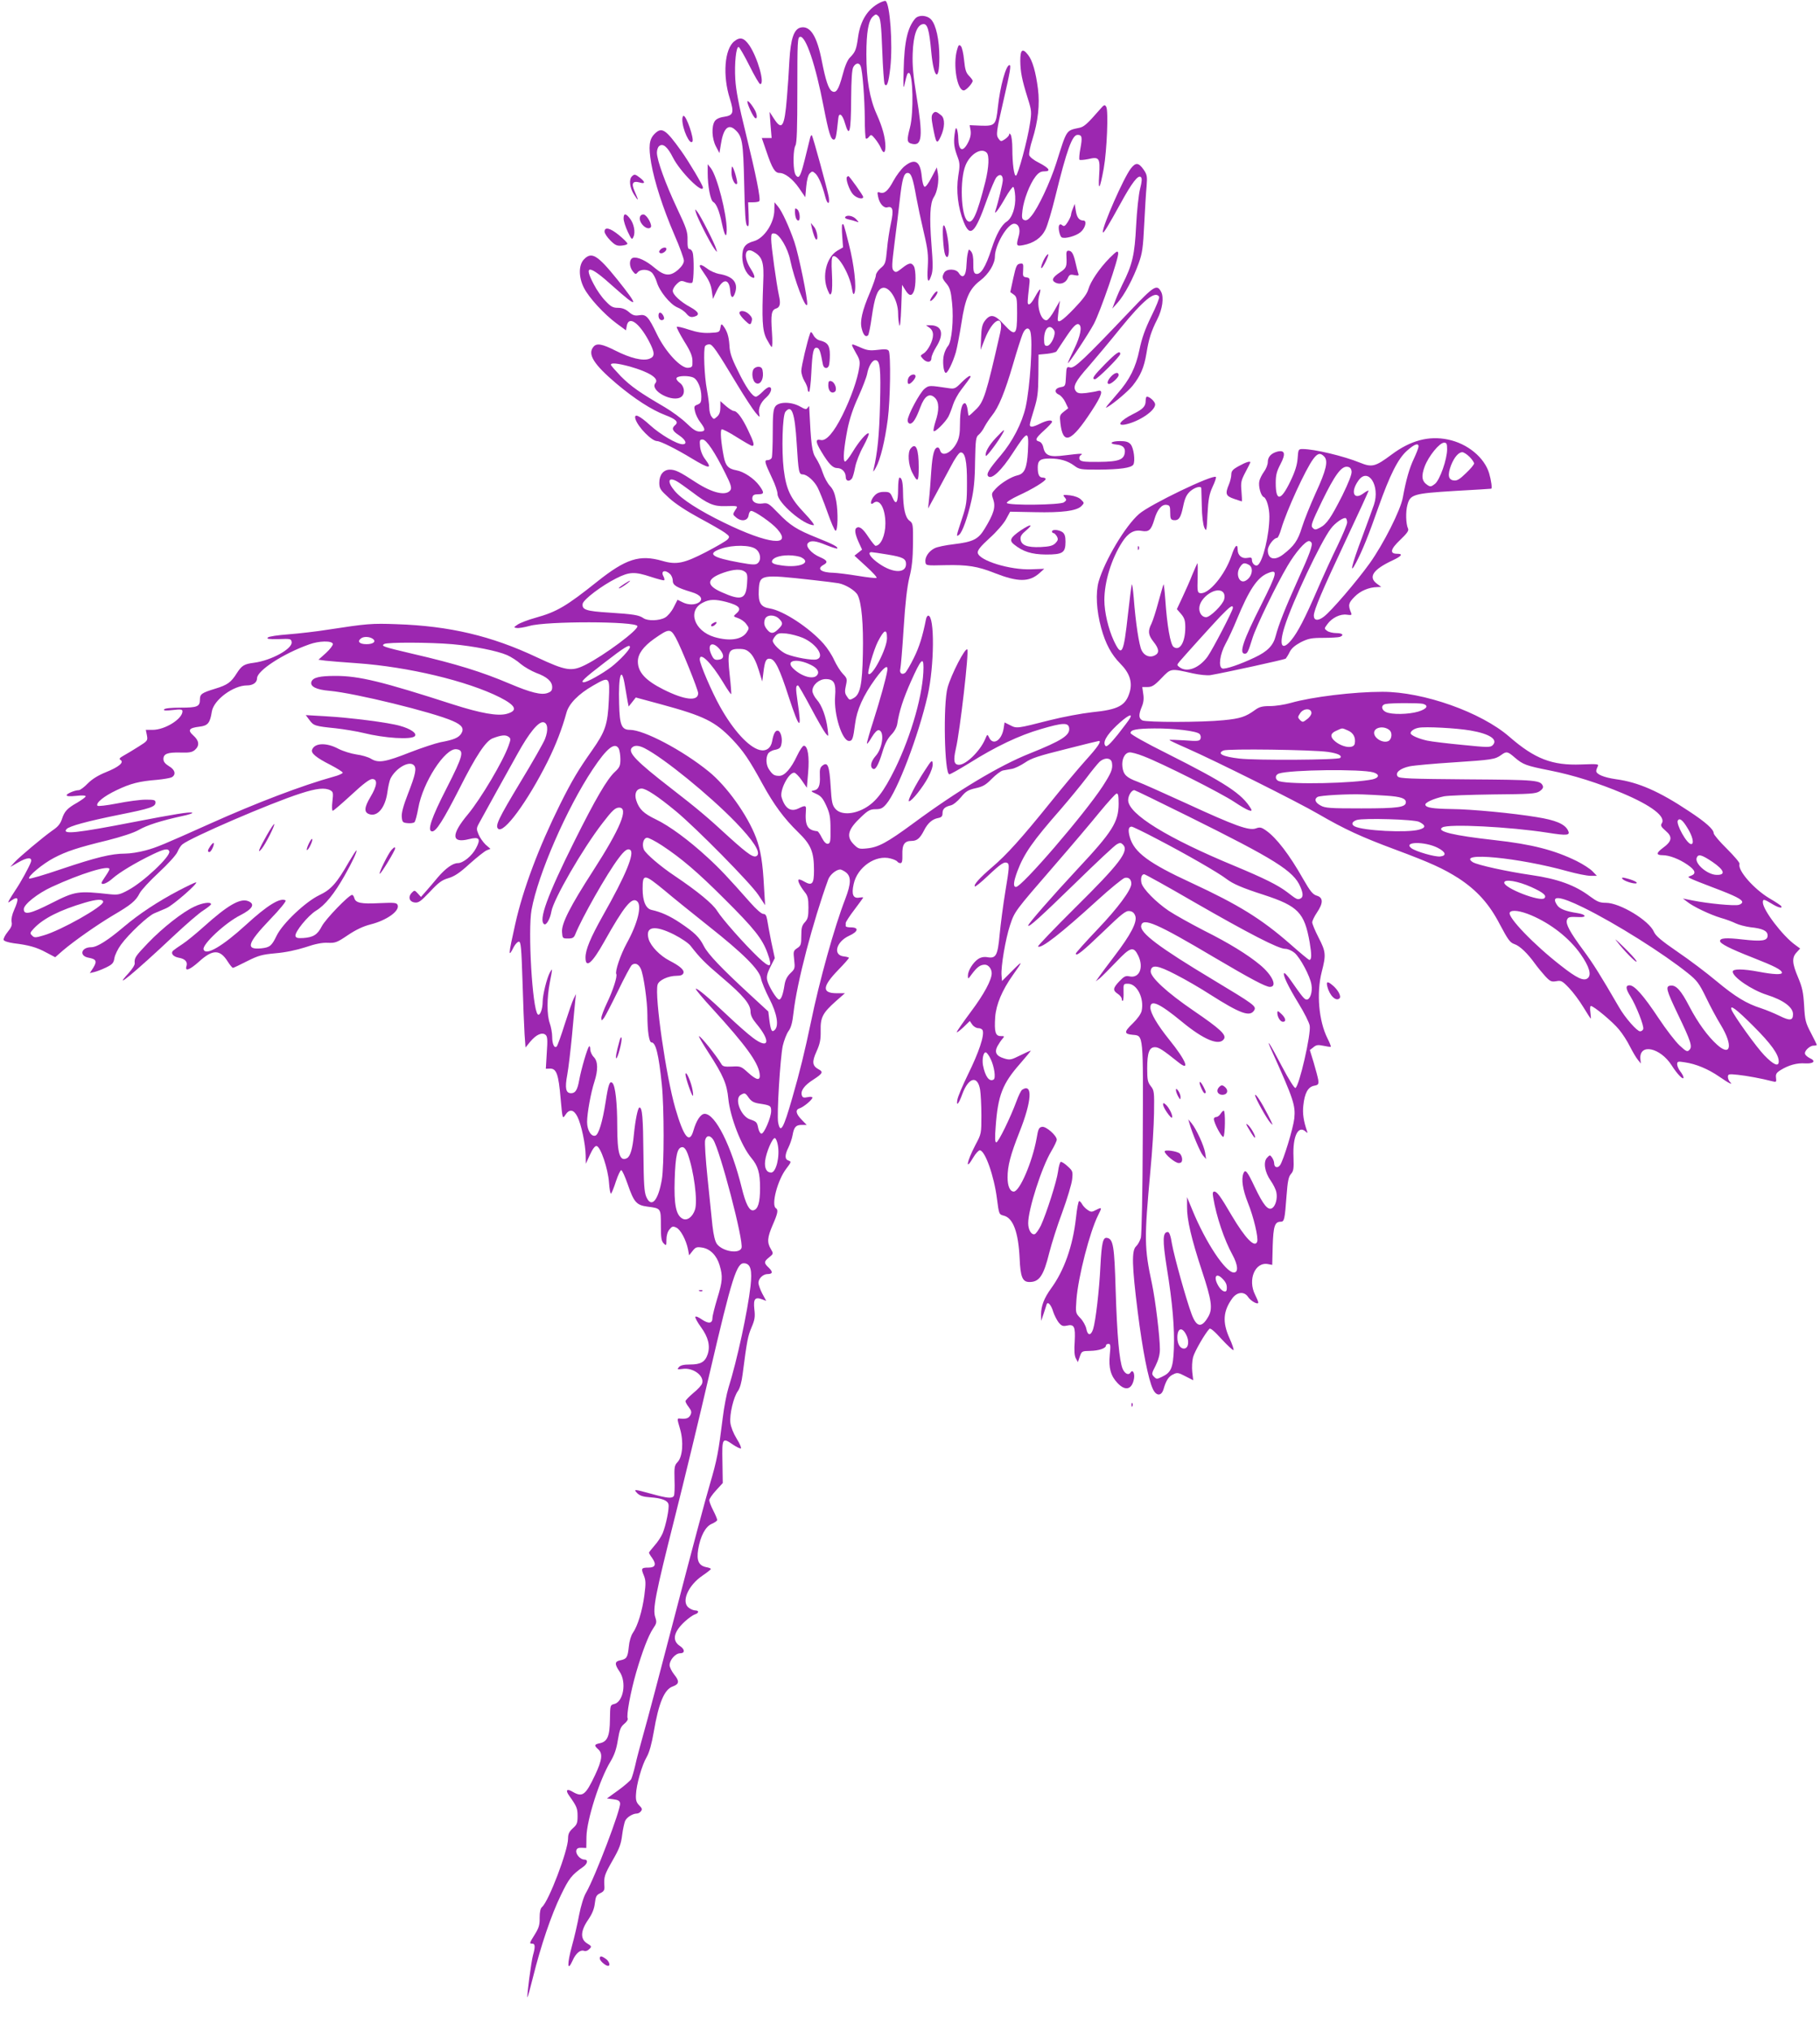 <?xml version="1.0" standalone="no"?>
<!DOCTYPE svg PUBLIC "-//W3C//DTD SVG 20010904//EN"
 "http://www.w3.org/TR/2001/REC-SVG-20010904/DTD/svg10.dtd">
<svg version="1.0" xmlns="http://www.w3.org/2000/svg"
 width="1147pt" height="1280pt" viewBox="0 0 1147 1280"
 preserveAspectRatio="xMidYMid meet">
<g transform="translate(0,1280) scale(0.1,-0.1)"
fill="#9c27b0" stroke="none">
<path d="M5545 12783 c-76 -39 -122 -111 -137 -215 -11 -80 -17 -96 -52 -131
-15 -15 -32 -55 -46 -110 -25 -93 -41 -118 -68 -101 -21 14 -39 69 -62 186
-31 162 -74 229 -136 214 -41 -11 -61 -72 -69 -206 -3 -63 -10 -170 -16 -238
-15 -183 -31 -208 -82 -129 l-27 42 6 -82 7 -83 -31 0 -31 0 30 -87 c35 -104
53 -133 81 -133 35 0 84 -38 124 -96 l39 -57 6 67 c4 42 12 73 22 83 15 15 18
15 36 -1 19 -18 42 -70 61 -143 13 -53 31 -57 23 -5 -7 42 -100 383 -107 390
-3 2 -8 -6 -11 -19 -3 -13 -18 -73 -33 -134 -19 -77 -31 -110 -42 -110 -8 0
-17 11 -21 25 -12 42 -10 150 4 173 9 16 12 106 12 352 0 302 1 330 17 333 36
7 98 -176 149 -443 32 -164 45 -205 64 -205 12 0 16 20 28 134 4 41 26 26 42
-30 28 -96 38 -57 39 148 1 130 5 190 14 206 15 26 37 29 46 5 12 -30 25 -205
26 -329 0 -66 3 -124 7 -127 3 -4 12 1 20 11 12 16 15 15 38 -13 13 -16 30
-42 36 -57 16 -39 29 -35 29 10 -1 56 -18 119 -55 202 -44 97 -65 220 -65 376
0 140 13 214 41 240 18 16 21 16 35 2 13 -13 18 -55 24 -216 4 -110 11 -205
15 -212 14 -23 25 7 36 105 16 144 -2 402 -30 419 -3 2 -20 -3 -36 -11z"/>
<path d="M5768 12683 c-48 -55 -69 -145 -73 -323 -3 -111 -2 -127 6 -90 16 66
17 70 27 70 26 0 31 -252 7 -343 -21 -81 -20 -95 11 -103 66 -17 72 45 29 307
-20 123 -26 189 -23 264 4 114 27 178 65 183 28 4 39 -34 52 -175 16 -171 51
-195 51 -35 0 111 -21 206 -52 239 -26 28 -78 31 -100 6z"/>
<path d="M4628 12540 c-62 -48 -75 -216 -28 -363 27 -87 22 -104 -36 -113 -29
-4 -50 -14 -59 -27 -22 -32 -19 -111 7 -160 l22 -42 9 55 c15 99 46 132 89 93
46 -41 52 -74 58 -340 4 -187 8 -255 18 -265 11 -11 12 1 10 67 l-3 80 32 0
c17 0 34 3 38 7 11 10 -21 167 -85 428 -44 177 -62 271 -66 340 -6 101 5 206
21 204 5 -1 36 -54 68 -118 32 -64 62 -116 68 -116 31 0 -16 167 -69 245 -33
47 -58 54 -94 25z"/>
<path d="M6031 12484 c-26 -94 1 -254 43 -254 14 0 56 45 56 61 0 4 -11 19
-23 31 -19 19 -25 39 -31 98 -4 42 -13 81 -20 89 -12 12 -16 8 -25 -25z"/>
<path d="M6430 12418 c1 -72 10 -119 47 -237 25 -79 25 -88 14 -160 -15 -103
-75 -324 -88 -328 -12 -4 -23 74 -23 172 0 39 -5 77 -10 85 -6 10 -10 11 -10
3 0 -7 -12 -20 -26 -30 -25 -16 -27 -16 -41 3 -17 23 -14 45 32 244 42 182 48
220 37 220 -22 0 -59 -134 -73 -264 -12 -115 -18 -121 -109 -118 l-69 3 6 -34
c3 -23 -1 -46 -16 -75 -33 -65 -60 -53 -62 26 0 20 -4 46 -8 57 -6 15 -10 7
-15 -32 -7 -56 -3 -85 21 -148 12 -33 13 -51 2 -115 -14 -91 -2 -199 34 -288
41 -103 72 -73 147 140 23 65 50 128 59 140 21 25 41 17 41 -16 0 -21 -31
-148 -46 -192 -13 -37 20 5 61 78 22 39 45 70 50 70 6 -1 11 -28 13 -59 4 -69
-19 -137 -54 -160 -33 -21 -66 -82 -94 -168 -39 -121 -71 -171 -102 -160 -11
5 -15 21 -14 64 1 38 -4 64 -14 76 -14 17 -15 16 -21 -11 -4 -16 -7 -48 -8
-71 -2 -72 -23 -95 -49 -53 -17 27 -77 28 -92 1 -15 -28 -13 -36 16 -70 20
-25 27 -46 34 -119 11 -106 -2 -246 -25 -272 -9 -10 -21 -34 -26 -55 -11 -39
-3 -115 12 -115 12 0 44 66 63 130 8 30 24 113 35 183 24 158 50 217 120 270
52 40 91 104 91 150 0 72 79 207 121 207 29 0 42 -34 29 -78 -17 -61 -15 -65
28 -57 66 12 115 46 140 97 13 25 41 120 63 210 72 293 106 388 140 388 28 0
31 -14 18 -85 -7 -35 -9 -68 -6 -72 4 -3 28 -1 54 4 71 17 77 8 70 -102 -7
-107 5 -88 29 44 20 113 30 361 16 387 -10 17 -13 16 -44 -20 -74 -85 -96
-105 -124 -111 -87 -19 -79 -7 -147 -222 -39 -123 -115 -284 -157 -334 -19
-24 -32 -31 -45 -26 -15 6 -17 15 -11 63 8 65 45 163 81 210 20 26 34 34 56
34 45 0 32 20 -33 54 -33 16 -59 37 -62 49 -2 11 6 55 20 97 36 115 48 222 35
322 -13 102 -34 177 -62 212 -35 45 -49 34 -49 -36z m-212 -580 c18 -18 14
-93 -8 -183 -53 -210 -82 -272 -113 -247 -41 34 -49 260 -12 350 29 71 99 114
133 80z"/>
<path d="M4710 12159 c1 -20 36 -95 49 -103 14 -9 14 19 0 47 -20 37 -49 71
-49 56z"/>
<path d="M5880 12085 c-11 -13 -11 -29 -1 -83 21 -109 25 -115 50 -62 26 56
27 112 4 132 -31 26 -40 28 -53 13z"/>
<path d="M4300 12047 c0 -61 48 -165 64 -139 11 18 -38 162 -56 162 -4 0 -8
-10 -8 -23z"/>
<path d="M4125 11956 c-34 -34 -39 -79 -21 -185 21 -118 73 -281 147 -453 33
-75 59 -148 59 -161 0 -16 -13 -36 -35 -56 -50 -44 -86 -42 -147 9 -56 48
-111 73 -139 65 -25 -8 -25 -55 -1 -85 16 -20 19 -21 31 -6 18 21 64 20 88 -1
11 -10 25 -37 32 -60 16 -57 84 -141 129 -160 21 -8 47 -26 58 -40 17 -20 28
-24 48 -19 39 10 31 30 -23 60 -63 34 -111 79 -111 103 0 11 11 30 25 43 23
22 29 23 57 12 18 -6 36 -8 41 -3 10 10 12 160 2 190 -3 11 -12 21 -20 21 -9
0 -13 16 -12 58 1 51 -6 72 -66 199 -73 155 -127 304 -127 351 0 16 6 35 14
41 24 20 53 -4 87 -72 45 -89 189 -233 189 -189 0 14 -86 159 -135 228 -100
140 -124 156 -170 110z"/>
<path d="M5699 11751 c-19 -16 -50 -57 -68 -90 -34 -64 -58 -85 -87 -74 -15 5
-16 2 -10 -27 8 -42 35 -73 58 -67 35 10 41 -17 23 -99 -9 -41 -21 -117 -25
-167 -8 -85 -11 -93 -40 -117 -16 -14 -30 -34 -30 -45 0 -11 -17 -58 -36 -105
-51 -119 -66 -186 -53 -232 10 -40 25 -56 40 -41 4 4 15 56 23 115 18 124 35
173 66 183 44 14 100 -76 100 -161 0 -27 4 -60 8 -74 4 -15 9 31 12 115 l5
140 20 -32 c24 -40 42 -42 55 -7 13 33 13 130 0 155 -15 26 -31 24 -75 -11
-34 -27 -40 -29 -53 -16 -13 13 -12 34 6 178 12 90 26 208 32 263 15 136 26
175 50 175 22 0 33 -29 55 -155 9 -49 30 -148 47 -220 26 -110 29 -143 25
-217 -6 -93 3 -113 23 -52 10 29 10 72 0 196 -13 167 -9 258 15 295 22 33 34
103 26 148 l-7 40 -33 -63 c-18 -35 -37 -62 -44 -59 -7 2 -15 31 -18 65 -9 98
-44 117 -110 63z"/>
<path d="M7126 11737 c-45 -59 -177 -359 -176 -400 1 -16 35 41 111 179 72
132 112 184 129 168 8 -8 7 -27 -5 -74 -9 -35 -20 -137 -25 -233 -9 -181 -23
-245 -86 -369 -13 -26 -33 -71 -44 -100 l-20 -53 34 38 c42 47 99 154 133 250
22 61 27 98 34 242 5 94 11 202 15 240 5 63 3 74 -18 105 -32 46 -51 48 -82 7z"/>
<path d="M4460 11710 c0 -82 17 -173 35 -183 19 -10 38 -55 54 -132 18 -84 30
-101 31 -44 0 102 -60 336 -100 389 l-20 25 0 -55z"/>
<path d="M4610 11712 c0 -38 22 -83 35 -70 7 6 -22 108 -31 108 -2 0 -4 -17
-4 -38z"/>
<path d="M3982 11688 c-19 -19 -14 -70 13 -113 30 -48 32 -42 6 16 -24 53 -15
71 30 59 36 -11 37 2 3 29 -31 24 -36 25 -52 9z"/>
<path d="M5338 11685 c-11 -11 15 -85 38 -110 22 -24 64 -35 64 -16 0 9 -87
131 -93 131 -2 0 -6 -2 -9 -5z"/>
<path d="M4880 11477 c0 -82 -64 -179 -129 -197 -55 -15 -73 -39 -73 -100 1
-53 23 -104 54 -124 30 -19 30 1 -1 50 -49 76 -37 141 19 107 55 -32 66 -66
60 -193 -9 -235 -6 -301 20 -354 14 -26 28 -50 33 -53 5 -3 6 38 2 94 -8 110
-3 139 25 148 26 8 31 30 19 83 -15 69 -49 311 -49 355 0 34 3 38 22 35 31 -4
84 -95 98 -167 25 -121 98 -315 107 -280 6 24 -54 317 -81 395 -32 93 -78 194
-104 224 l-21 25 -1 -48z"/>
<path d="M6762 11487 c-7 -16 -12 -34 -12 -40 0 -7 -9 -27 -20 -45 -17 -27
-24 -31 -35 -22 -9 8 -15 8 -20 0 -8 -13 3 -68 16 -76 19 -11 90 8 119 33 30
25 42 73 18 73 -27 0 -42 20 -48 62 l-7 43 -11 -28z"/>
<path d="M5010 11467 c0 -32 9 -57 21 -57 15 0 10 57 -6 70 -13 11 -15 8 -15
-13z"/>
<path d="M4386 11460 c9 -33 87 -187 114 -225 20 -28 21 -28 14 -5 -9 34 -99
210 -119 235 -16 20 -16 19 -9 -5z"/>
<path d="M3930 11423 c0 -16 12 -53 26 -83 24 -51 27 -53 36 -33 14 29 3 85
-23 117 -26 33 -39 33 -39 -1z"/>
<path d="M4034 11435 c-14 -35 43 -92 67 -68 12 12 -22 77 -44 81 -9 2 -20 -4
-23 -13z"/>
<path d="M5326 11431 c-3 -5 7 -11 22 -14 15 -3 36 -9 47 -13 20 -7 20 -7 1
14 -19 22 -60 30 -70 13z"/>
<path d="M5116 11365 c9 -40 22 -75 29 -75 14 0 3 61 -15 81 l-20 24 6 -30z"/>
<path d="M5308 11385 c-3 -3 -3 -37 0 -75 l5 -69 -36 -21 c-69 -41 -98 -161
-61 -248 14 -33 17 -35 24 -17 5 11 6 65 3 121 -4 70 -2 103 6 108 29 18 105
-109 120 -202 6 -35 10 -43 16 -29 14 33 -2 180 -35 307 -33 132 -34 133 -42
125z"/>
<path d="M5945 11377 c-8 -19 0 -152 11 -181 12 -30 24 -16 24 27 -1 68 -25
176 -35 154z"/>
<path d="M3810 11340 c0 -10 16 -35 36 -55 30 -30 42 -36 72 -33 21 2 37 7 36
13 0 5 -24 29 -52 52 -57 47 -92 55 -92 23z"/>
<path d="M4161 11226 c-9 -10 -9 -16 -1 -21 12 -7 40 11 40 26 0 14 -26 10
-39 -5z"/>
<path d="M6721 11183 c3 -64 0 -72 -40 -99 -48 -32 -57 -50 -30 -65 30 -15 64
-4 78 27 10 23 16 26 42 20 27 -5 30 -3 24 12 -3 9 -11 40 -17 67 -13 57 -24
75 -45 75 -11 0 -14 -10 -12 -37z"/>
<path d="M6993 11174 c-64 -65 -120 -148 -134 -197 -7 -27 -35 -65 -91 -123
-76 -79 -104 -96 -102 -63 0 8 4 37 7 64 l7 50 -34 -60 c-18 -33 -40 -61 -49
-63 -36 -7 -66 88 -48 154 15 55 7 53 -26 -7 -28 -52 -49 -63 -46 -24 0 11 4
48 8 82 7 59 6 61 -16 65 -22 3 -24 7 -21 46 2 40 1 43 -20 40 -20 -3 -25 -14
-42 -91 l-19 -88 21 -15 c20 -14 22 -24 22 -118 0 -140 -11 -149 -82 -72 -59
65 -87 70 -122 23 -16 -22 -21 -46 -23 -105 l-3 -77 26 67 c52 133 125 162 97
39 -88 -387 -103 -435 -154 -483 -21 -21 -40 -38 -43 -38 -3 0 -6 17 -8 37 -2
20 -9 38 -15 41 -20 6 -33 -43 -33 -129 0 -60 -5 -90 -20 -119 -33 -64 -92
-92 -105 -50 -3 11 -10 20 -14 20 -23 0 -34 -40 -42 -148 -4 -64 -10 -144 -14
-177 l-6 -60 49 90 c27 50 69 128 94 175 24 47 51 86 60 88 30 6 43 -54 42
-193 0 -118 -3 -139 -32 -226 -36 -109 -38 -116 -17 -99 20 16 53 108 77 215
15 66 22 131 23 245 3 140 5 156 23 170 11 9 28 32 37 51 10 19 31 50 46 69
43 53 82 149 133 323 25 87 53 173 61 192 16 40 40 46 49 13 16 -62 -2 -344
-30 -473 -23 -102 -83 -218 -157 -305 -75 -88 -93 -118 -79 -132 22 -22 84 37
155 147 95 146 102 146 95 9 -6 -104 -21 -140 -66 -150 -39 -9 -103 -48 -136
-83 -28 -30 -29 -32 -16 -70 15 -47 4 -87 -53 -181 -41 -69 -73 -85 -196 -100
-51 -6 -106 -17 -122 -26 -36 -18 -61 -56 -57 -86 3 -23 4 -23 126 -20 139 3
203 -7 311 -50 146 -57 217 -58 282 0 l30 27 -80 -3 c-134 -6 -332 55 -339
104 -2 16 17 40 75 93 44 39 89 92 103 118 l26 48 155 -3 c173 -4 263 8 294
38 19 20 19 20 -2 41 -13 13 -39 23 -69 27 -46 5 -48 4 -34 -13 13 -15 12 -19
-5 -31 -23 -17 -350 -21 -360 -4 -3 5 29 26 72 46 88 40 173 92 173 105 0 5
-9 9 -19 9 -22 0 -31 19 -31 64 0 44 16 56 74 56 66 0 114 -14 156 -45 32 -24
41 -25 154 -25 134 1 204 11 218 31 14 22 3 107 -17 129 -13 15 -31 20 -66 20
-57 0 -75 -17 -23 -22 43 -3 60 -24 51 -60 -11 -42 -54 -51 -220 -49 -43 1
-59 5 -64 17 -3 9 0 20 8 25 19 12 5 12 -100 -1 -97 -13 -125 -2 -136 51 -4
19 -15 33 -26 36 -29 8 -23 21 31 70 28 25 50 49 50 54 0 15 -33 10 -75 -11
-46 -23 -65 -25 -65 -7 0 8 12 51 27 98 22 72 26 102 27 214 l1 130 53 5 c29
3 56 10 60 15 4 6 28 42 53 80 51 77 73 100 89 90 21 -13 9 -73 -30 -154 -22
-45 -40 -85 -40 -89 0 -13 130 183 164 247 42 81 158 417 153 446 -3 17 -10
12 -54 -31z m-350 -456 c15 -23 -19 -98 -45 -98 -14 0 -18 8 -18 41 0 70 35
102 63 57z"/>
<path d="M6587 11178 c-17 -27 -31 -68 -23 -68 8 0 48 81 42 87 -2 3 -11 -6
-19 -19z"/>
<path d="M3679 11164 c-33 -36 -33 -111 1 -178 31 -62 128 -167 205 -224 l60
-44 5 28 c12 66 76 22 138 -93 40 -76 41 -100 5 -114 -41 -16 -121 4 -214 51
-85 43 -119 49 -139 24 -39 -46 2 -111 145 -232 114 -96 221 -165 307 -198 69
-26 87 -44 62 -64 -23 -20 -17 -36 26 -64 42 -28 53 -56 22 -56 -36 0 -140 61
-205 120 -69 63 -104 78 -92 38 16 -50 102 -138 136 -138 21 0 123 -51 218
-109 111 -67 133 -69 85 -5 -16 20 -29 52 -32 79 -4 40 -2 45 16 45 24 0 79
-83 143 -213 35 -69 41 -91 33 -105 -26 -40 -112 -21 -220 49 -99 65 -128 79
-162 79 -40 0 -67 -32 -67 -82 0 -37 6 -46 62 -97 38 -35 108 -81 189 -125 71
-38 144 -80 162 -93 31 -23 32 -26 17 -43 -9 -10 -70 -45 -135 -79 -139 -72
-187 -82 -276 -56 -143 41 -229 14 -412 -132 -192 -153 -252 -189 -385 -226
-48 -13 -99 -33 -114 -43 -27 -18 -27 -19 -6 -22 11 -2 47 4 80 13 107 31 670
30 680 -1 8 -23 -208 -184 -327 -244 -88 -44 -122 -39 -308 48 -284 134 -549
197 -882 208 -157 6 -189 3 -430 -34 -74 -12 -188 -25 -253 -30 -66 -5 -122
-13 -129 -20 -9 -9 6 -11 67 -10 76 3 80 2 83 -19 6 -42 -129 -116 -237 -130
-62 -8 -77 -17 -108 -65 -37 -59 -59 -75 -138 -99 -85 -26 -95 -34 -95 -68 0
-44 -16 -51 -121 -51 -61 0 -100 -4 -105 -11 -5 -8 11 -9 55 -4 50 6 61 4 61
-8 0 -48 -110 -117 -188 -117 l-43 0 7 -35 c6 -33 4 -35 -55 -72 -33 -21 -75
-46 -93 -56 -25 -14 -29 -20 -18 -27 24 -15 -13 -45 -93 -77 -47 -19 -85 -42
-113 -70 -23 -24 -49 -43 -57 -43 -25 0 -77 -22 -77 -32 0 -7 21 -8 60 -4 36
4 60 3 60 -3 0 -5 -24 -22 -52 -39 -64 -36 -82 -55 -98 -105 -9 -28 -25 -48
-58 -70 -60 -42 -210 -168 -242 -203 l-25 -28 47 27 c60 35 92 36 83 5 -9 -28
-64 -129 -99 -180 -14 -21 -30 -47 -37 -59 -11 -21 -10 -21 12 -5 45 31 51 15
18 -59 -13 -29 -19 -58 -16 -75 5 -20 -2 -36 -25 -64 -16 -20 -28 -43 -25 -50
3 -8 30 -16 64 -21 92 -11 144 -25 204 -58 l57 -30 48 42 c73 62 217 163 318
223 111 65 142 90 166 138 10 20 65 79 121 131 59 55 108 109 117 129 8 19 21
40 31 48 52 43 559 262 745 321 101 33 154 38 188 20 18 -10 19 -17 13 -70 -4
-32 -3 -59 2 -59 5 0 57 45 117 100 74 69 115 100 132 100 36 0 31 -43 -12
-114 -38 -64 -41 -95 -8 -107 52 -19 101 39 115 135 5 37 14 77 20 89 33 65
114 112 145 86 22 -18 14 -57 -36 -185 -28 -72 -40 -117 -38 -142 3 -34 6 -37
37 -40 18 -2 38 1 43 6 6 6 16 45 24 88 28 162 169 380 240 372 52 -6 44 -39
-61 -245 -98 -191 -125 -273 -91 -273 25 0 69 69 172 271 105 208 166 300 210
316 52 20 80 23 98 10 16 -11 16 -16 1 -57 -34 -97 -174 -333 -255 -431 -108
-129 -107 -186 5 -158 66 17 77 3 45 -57 -25 -48 -81 -94 -115 -94 -32 0 -78
-34 -126 -90 -24 -29 -58 -69 -75 -88 l-31 -35 -20 22 c-19 21 -22 21 -37 5
-26 -26 -17 -58 18 -62 24 -3 38 7 95 67 54 58 75 74 116 86 38 11 72 33 135
91 47 42 95 80 108 85 l23 9 -31 27 c-16 16 -36 44 -44 64 -14 33 -14 39 3 70
28 51 170 309 242 437 74 134 132 204 163 200 28 -4 33 -48 11 -105 -9 -24
-79 -147 -155 -272 -139 -231 -160 -275 -141 -294 35 -35 185 170 312 423 53
107 91 206 119 308 15 56 75 118 168 171 104 60 106 58 99 -92 -7 -154 -22
-197 -106 -317 -86 -122 -125 -187 -200 -337 -135 -272 -235 -537 -284 -758
-44 -196 -45 -216 -9 -143 10 18 24 33 32 33 13 0 16 -38 23 -250 4 -137 10
-288 13 -334 l6 -83 30 37 c37 44 74 61 96 43 12 -10 14 -30 8 -113 l-6 -101
27 1 c40 0 53 -35 66 -187 12 -131 12 -132 30 -105 25 39 53 35 76 -11 24 -47
51 -173 52 -244 l1 -53 26 57 c17 37 32 57 42 55 25 -4 72 -143 78 -230 3 -43
9 -74 13 -70 5 5 19 40 31 78 13 39 28 70 33 70 6 0 24 -40 41 -89 39 -113 55
-132 125 -141 85 -11 84 -10 84 -119 0 -77 3 -98 18 -113 16 -16 17 -15 17 24
0 25 7 50 19 64 16 20 22 22 43 12 27 -12 62 -78 74 -137 l7 -38 22 28 c19 24
26 26 60 21 51 -8 92 -50 110 -111 21 -70 19 -101 -15 -211 -16 -54 -30 -108
-30 -122 0 -35 -24 -38 -67 -9 -21 15 -39 22 -41 16 -2 -5 14 -35 36 -65 46
-63 59 -118 42 -170 -16 -49 -44 -65 -111 -65 -40 0 -60 -5 -70 -16 -13 -15
-11 -16 21 -12 67 11 140 -43 125 -91 -3 -11 -28 -39 -56 -61 -27 -23 -49 -46
-49 -51 0 -6 9 -23 21 -38 17 -23 19 -32 10 -50 -11 -20 -26 -25 -63 -22 -22
3 -22 2 -2 -66 23 -78 16 -174 -15 -207 -21 -22 -22 -32 -20 -113 2 -48 0 -94
-4 -101 -12 -18 -40 -15 -142 13 -110 30 -115 31 -88 3 16 -15 37 -22 80 -25
73 -5 110 -19 116 -44 6 -24 -16 -132 -37 -183 -9 -21 -32 -56 -51 -77 -19
-22 -35 -42 -35 -45 0 -3 9 -19 21 -35 27 -39 19 -59 -24 -59 -45 0 -48 -5
-30 -48 13 -32 14 -50 4 -126 -13 -99 -43 -196 -73 -238 -11 -16 -22 -52 -25
-86 -7 -67 -13 -78 -53 -86 -37 -7 -38 -24 -5 -72 45 -66 24 -191 -35 -204
-24 -6 -25 -8 -26 -97 -1 -105 -16 -140 -64 -150 -35 -7 -37 -14 -10 -38 30
-27 25 -67 -20 -163 -60 -127 -79 -141 -141 -105 -36 22 -47 11 -23 -23 49
-69 54 -81 54 -130 0 -44 -4 -54 -30 -77 -23 -21 -30 -36 -30 -65 0 -75 -122
-396 -164 -431 -10 -9 -15 -30 -15 -68 1 -44 -5 -64 -30 -104 -36 -58 -36 -59
-16 -59 18 0 19 -21 4 -73 -11 -40 -40 -260 -35 -265 2 -1 18 57 36 130 49
196 114 389 175 514 51 106 68 127 139 177 30 21 34 47 8 47 -25 0 -55 34 -50
57 3 13 12 18 33 17 l30 -1 1 71 c2 106 83 361 151 473 25 42 38 79 47 137 11
67 18 83 41 102 15 12 24 27 21 33 -10 16 18 168 53 289 39 134 77 233 107
278 22 32 24 40 14 70 -18 52 0 143 120 619 60 237 159 646 220 910 145 622
173 710 223 703 38 -5 48 -44 37 -144 -18 -157 -84 -466 -140 -644 -11 -36
-27 -119 -35 -185 -27 -217 -36 -266 -81 -419 -25 -83 -121 -443 -214 -801
-93 -357 -185 -706 -205 -774 -19 -69 -43 -156 -51 -195 -9 -39 -21 -79 -26
-89 -5 -9 -41 -41 -81 -70 l-72 -52 40 -5 c31 -4 41 -10 43 -26 5 -37 -157
-463 -214 -562 -15 -24 -33 -84 -44 -140 -10 -54 -30 -142 -45 -195 -32 -117
-30 -168 3 -95 21 48 50 72 75 62 8 -3 22 2 31 12 16 15 15 18 -13 35 -45 27
-43 79 6 150 26 38 38 69 42 104 5 42 10 52 34 63 23 11 28 20 26 45 -4 59 1
72 52 162 42 73 53 102 60 160 5 38 14 80 20 91 11 22 48 44 73 44 8 0 19 6
25 14 10 12 8 19 -10 37 -18 18 -23 33 -21 68 2 62 38 188 68 238 16 28 31 81
44 157 31 183 67 269 120 287 41 15 43 33 9 75 -16 20 -29 47 -29 59 0 33 37
75 66 75 32 0 31 25 -1 46 -52 34 -40 90 33 156 22 20 49 39 61 43 26 8 28 25
3 25 -10 0 -28 7 -40 16 -51 36 -7 141 86 204 28 19 52 38 52 41 0 4 -13 9
-30 12 -47 10 -61 42 -50 111 14 85 46 145 86 162 19 8 34 19 34 24 0 6 -11
33 -25 60 -14 27 -25 56 -25 65 0 8 19 36 43 62 l42 46 -2 133 c-3 152 -1 156
68 108 21 -14 42 -24 48 -23 5 2 -6 30 -26 61 -21 34 -37 75 -40 101 -6 52 20
162 47 199 13 17 24 57 30 105 27 209 33 242 56 296 21 49 24 68 18 116 -7 65
5 79 51 61 l24 -9 -25 46 c-13 25 -24 56 -24 68 0 27 29 55 58 55 32 0 34 14
7 40 -32 30 -31 39 3 66 27 22 27 23 10 52 -25 42 -22 73 12 152 32 73 36 95
20 105 -31 19 10 178 66 250 31 41 32 44 14 50 -25 8 -25 35 -1 83 10 20 22
55 26 77 9 52 21 65 58 65 l31 0 -32 33 c-37 38 -41 63 -12 72 25 8 80 54 80
67 0 5 -12 7 -30 3 -23 -5 -32 -3 -36 10 -11 28 14 64 71 100 60 39 65 49 35
65 -41 22 -44 47 -14 113 22 49 27 75 26 131 -2 84 13 112 96 186 l57 50 -51
0 c-96 0 -93 42 11 149 36 37 65 70 65 74 0 3 -14 7 -31 9 -72 7 -50 92 32
130 58 26 64 53 12 53 -18 0 -33 3 -33 8 0 4 0 13 0 20 0 6 25 45 55 84 30 40
55 74 55 76 0 2 -10 2 -23 0 -40 -8 -52 19 -37 85 23 107 139 187 233 161 20
-5 39 -14 42 -19 4 -6 12 -10 20 -10 10 0 13 14 12 53 -2 64 13 87 58 87 34 0
53 16 79 67 22 44 51 70 87 77 22 4 29 11 29 30 0 27 14 41 52 50 15 3 43 26
63 50 31 38 45 47 93 58 46 10 65 21 102 59 26 26 57 50 71 53 13 2 39 7 56
10 18 3 55 21 82 39 40 28 86 43 255 85 113 29 208 52 211 52 19 0 -6 -37 -81
-120 -47 -52 -149 -174 -226 -270 -179 -222 -274 -328 -366 -406 -77 -66 -118
-111 -108 -121 3 -3 39 26 80 65 85 80 106 94 126 82 12 -7 10 -35 -13 -172
-15 -90 -31 -215 -37 -278 -12 -132 -23 -152 -76 -143 -22 4 -42 0 -59 -11
-33 -22 -65 -74 -65 -105 0 -24 1 -23 25 10 33 44 53 59 82 59 22 0 43 -26 43
-54 0 -42 -49 -133 -130 -241 -49 -66 -90 -124 -90 -130 0 -5 18 9 41 30 l41
40 15 -22 c9 -13 26 -23 38 -23 13 0 25 -6 28 -14 12 -31 -23 -137 -94 -281
-32 -66 -62 -136 -65 -155 -9 -47 8 -29 31 35 39 105 96 120 112 27 4 -26 8
-99 8 -162 0 -113 0 -116 -37 -185 -56 -107 -67 -171 -14 -80 15 25 33 45 41
45 33 0 90 -162 108 -304 13 -100 13 -100 44 -108 58 -15 91 -104 99 -268 5
-119 18 -150 62 -150 62 0 89 39 125 185 14 55 50 170 82 255 31 85 59 178 62
207 5 49 4 53 -28 82 -18 17 -38 30 -44 28 -5 -2 -13 -29 -17 -61 -8 -61 -72
-261 -108 -340 -13 -26 -30 -50 -38 -54 -21 -8 -42 26 -42 69 0 87 86 355 146
454 19 32 34 64 34 72 0 26 -67 85 -92 81 -20 -3 -25 -12 -35 -73 -27 -149
-107 -335 -144 -335 -24 0 -39 35 -39 89 0 72 18 142 75 286 78 196 85 310 17
267 -7 -5 -23 -37 -36 -73 -38 -103 -114 -259 -127 -259 -8 0 -10 25 -4 98 14
198 43 272 153 397 38 44 69 81 68 83 -2 1 -31 -12 -65 -29 -58 -29 -66 -31
-102 -20 -50 15 -63 38 -43 77 9 16 23 37 31 46 15 17 14 18 -10 18 -34 0 -41
27 -35 120 6 79 43 168 111 264 66 92 65 97 -4 27 l-64 -64 -3 35 c-5 54 25
230 53 315 30 90 28 87 280 378 105 121 233 272 284 335 52 63 100 116 107
118 11 3 14 -12 14 -65 -1 -114 -39 -175 -260 -411 -161 -173 -310 -344 -310
-355 0 -17 77 53 305 275 127 124 241 231 254 237 19 11 26 10 38 -2 41 -40
-19 -119 -302 -399 -131 -130 -236 -240 -233 -243 17 -18 145 82 372 289 82
75 161 139 174 143 25 6 42 -9 42 -37 0 -38 -85 -153 -212 -286 -76 -80 -138
-149 -138 -154 0 -21 43 13 176 141 113 109 139 130 162 127 19 -2 30 -11 37
-31 13 -38 -28 -117 -131 -252 -42 -55 -85 -113 -97 -130 l-21 -30 25 19 c13
11 60 58 104 104 90 95 109 100 139 38 35 -74 7 -142 -54 -130 -26 6 -35 1
-65 -30 -42 -44 -43 -58 -10 -80 14 -9 25 -24 25 -33 0 -9 3 -13 7 -10 3 4 5
29 4 57 -1 49 -1 50 28 50 57 0 103 -92 86 -171 -4 -19 -27 -51 -58 -81 -54
-52 -54 -65 3 -70 67 -6 65 9 62 -653 -1 -336 -7 -605 -12 -626 -6 -20 -19
-44 -30 -54 -29 -26 -26 -123 10 -411 31 -246 67 -428 96 -489 21 -45 54 -45
67 0 16 55 32 80 61 93 25 13 33 11 77 -12 l49 -25 -6 52 c-3 29 -1 70 5 93 9
35 75 150 103 179 6 7 33 -16 77 -65 38 -41 72 -72 75 -69 3 3 -8 37 -25 74
-46 102 -41 172 18 253 30 40 74 44 98 9 17 -27 65 -53 65 -36 0 5 -9 27 -20
49 -48 95 0 209 82 193 l26 -5 3 120 c4 124 13 152 50 152 23 0 26 13 37 162
7 94 13 122 28 139 16 18 19 33 16 108 -6 130 30 202 77 159 11 -11 13 -10 8
4 -21 61 -29 110 -23 161 8 77 29 116 67 124 28 5 30 9 27 37 -3 17 -16 66
-29 110 l-24 78 23 18 c18 15 29 16 63 9 23 -5 43 -8 46 -6 2 2 -7 26 -21 53
-55 110 -70 286 -36 419 28 108 26 127 -20 216 -22 43 -40 86 -40 96 0 10 14
38 30 62 40 59 40 94 -1 106 -26 8 -41 27 -86 105 -87 154 -169 260 -233 305
-31 22 -40 23 -65 14 -43 -16 -133 17 -439 158 -138 63 -276 125 -306 136 -71
26 -90 45 -96 93 -6 47 13 88 43 92 12 2 52 -9 90 -24 122 -47 486 -231 572
-288 81 -54 121 -70 105 -43 -56 94 -158 161 -529 348 -135 67 -230 121 -230
129 0 21 38 28 150 29 124 1 265 -16 284 -34 8 -7 11 -21 7 -31 -6 -15 -17
-16 -101 -10 -52 3 -95 5 -95 2 0 -2 48 -25 108 -51 186 -82 702 -340 832
-416 164 -95 267 -143 485 -224 220 -82 301 -119 397 -180 116 -76 194 -162
261 -292 51 -96 64 -114 91 -123 34 -11 84 -59 131 -125 16 -22 45 -57 64 -78
31 -33 39 -36 69 -31 30 6 38 2 80 -42 26 -27 67 -82 91 -122 24 -39 45 -72
46 -72 2 0 1 18 -2 40 -3 22 -2 40 3 40 18 0 139 -101 177 -148 22 -26 53 -74
69 -107 17 -33 39 -71 50 -84 l19 -24 -3 30 c-7 99 125 71 197 -41 36 -57 75
-96 75 -77 0 7 -9 24 -20 38 -11 14 -20 35 -20 45 0 18 4 20 47 13 71 -10 148
-42 219 -91 62 -43 90 -56 66 -32 -7 7 -12 21 -12 31 0 18 5 19 63 13 56 -6
149 -23 218 -41 24 -6 25 -4 22 22 -3 23 2 32 29 49 50 31 103 46 155 42 53
-3 70 15 29 33 -14 7 -27 18 -30 26 -7 18 29 53 54 53 11 0 20 2 20 5 0 2 -17
36 -37 75 -34 64 -38 81 -43 173 -5 84 -12 115 -38 177 -38 89 -40 125 -9 158
l22 24 -30 22 c-79 56 -205 221 -205 269 0 22 7 21 55 -8 40 -25 71 -33 61
-16 -3 5 -36 27 -74 49 -99 59 -203 178 -189 217 3 7 -33 49 -79 95 -46 45
-84 90 -84 99 0 24 -50 69 -155 138 -189 126 -320 183 -460 202 -77 11 -125
31 -125 52 0 6 4 18 9 28 9 16 2 17 -104 13 -183 -7 -292 35 -453 175 -177
154 -540 283 -799 283 -182 0 -445 -32 -578 -70 -38 -11 -97 -20 -131 -20 -49
0 -68 -5 -95 -25 -58 -42 -92 -54 -198 -64 -134 -14 -486 -14 -512 -1 -23 13
-24 35 -3 86 11 26 14 51 9 81 l-6 43 33 0 c28 0 44 10 88 56 61 63 56 62 198
30 42 -9 90 -14 110 -11 94 16 468 98 475 104 4 5 16 23 25 42 12 24 34 42 71
62 47 23 66 27 142 27 48 0 94 3 103 6 29 11 17 24 -22 24 -21 0 -47 6 -58 14
-19 14 -19 15 2 43 29 40 82 65 122 59 29 -4 33 -3 27 12 -20 48 -17 62 22
101 37 38 91 60 143 61 l25 1 -27 20 c-57 42 -25 90 100 148 57 27 66 41 27
41 -49 0 -42 29 19 87 43 41 56 59 50 71 -14 30 -16 108 -4 150 17 66 38 72
299 88 124 7 227 13 229 14 7 1 0 53 -13 97 -30 100 -137 188 -260 213 -121
25 -236 -6 -355 -95 -102 -76 -123 -82 -199 -51 -103 42 -288 86 -361 86 -27
0 -28 -2 -32 -58 -3 -42 -16 -84 -46 -146 -60 -125 -92 -128 -92 -10 0 50 6
73 30 119 34 65 28 90 -19 79 -39 -10 -61 -33 -61 -66 0 -16 -11 -44 -24 -61
-13 -18 -26 -44 -29 -58 -8 -32 9 -95 28 -102 17 -7 35 -68 35 -122 0 -115
-41 -286 -74 -307 -14 -9 -36 10 -36 33 0 15 -5 17 -28 13 -35 -7 -62 16 -62
52 0 43 -18 26 -39 -39 -41 -121 -145 -246 -198 -235 -16 3 -18 13 -15 98 1
52 1 92 -2 90 -2 -3 -16 -34 -31 -70 -14 -36 -42 -100 -62 -142 l-36 -77 27
-31 c21 -25 26 -42 26 -84 0 -94 -35 -152 -74 -123 -20 15 -41 136 -52 298 -4
55 -9 98 -11 96 -2 -3 -16 -51 -32 -109 -15 -57 -35 -119 -44 -138 -24 -47
-21 -72 13 -115 35 -44 38 -70 9 -85 -31 -17 -67 -4 -84 31 -16 31 -38 173
-50 332 -4 48 -9 86 -12 84 -2 -2 -13 -86 -24 -186 -28 -256 -39 -276 -90
-168 -34 74 -59 179 -59 255 0 115 44 259 112 365 37 58 75 80 123 71 46 -8
60 5 80 72 18 63 47 97 78 92 19 -3 22 -9 22 -48 0 -37 3 -45 20 -48 34 -4 46
13 61 84 11 54 21 75 44 97 28 25 69 37 71 20 0 -5 1 -55 3 -113 1 -63 8 -117
16 -135 13 -28 15 -23 20 85 5 94 11 126 32 172 15 31 24 59 21 62 -18 18
-417 -174 -484 -233 -87 -75 -216 -293 -255 -426 -20 -72 -14 -183 16 -293 28
-101 64 -167 120 -224 58 -58 77 -114 61 -175 -25 -90 -70 -115 -240 -132 -63
-7 -182 -29 -265 -50 -208 -53 -208 -53 -249 -32 l-36 18 -6 -39 c-13 -76 -68
-109 -92 -55 -10 21 -11 21 -25 -13 -32 -74 -120 -160 -164 -160 -32 0 -37 26
-20 101 26 110 84 615 72 626 -13 13 -100 -155 -124 -240 -29 -105 -20 -547
11 -547 7 0 63 32 125 70 167 105 314 175 452 215 139 41 173 42 178 7 7 -46
-47 -80 -249 -161 -191 -76 -456 -235 -736 -442 -162 -119 -217 -149 -289
-156 -49 -5 -55 -3 -83 25 -50 50 -38 95 48 175 42 40 56 47 90 47 32 0 44 6
67 33 70 82 202 429 260 682 43 189 45 505 4 505 -5 0 -12 -10 -14 -22 -21
-106 -42 -175 -77 -245 -22 -45 -47 -87 -54 -93 -20 -16 -38 -2 -31 24 3 11
13 127 21 256 10 162 22 262 36 320 16 62 22 120 23 213 1 124 0 129 -23 146
-26 20 -39 77 -40 183 -1 61 -8 88 -22 88 -5 0 -9 -33 -9 -74 0 -85 -13 -104
-35 -52 -14 32 -19 36 -53 36 -27 0 -45 -7 -60 -23 -26 -27 -32 -67 -7 -47 38
31 75 -33 75 -130 0 -74 -29 -139 -62 -140 -4 0 -24 24 -44 54 -35 54 -57 71
-75 60 -15 -9 -11 -38 12 -90 l22 -48 -24 -19 -24 -19 74 -68 c41 -37 70 -69
65 -72 -5 -3 -58 3 -119 13 -60 10 -128 18 -150 19 -80 1 -111 25 -65 50 30
16 24 29 -23 49 -54 23 -92 68 -76 87 17 20 48 17 118 -12 35 -14 65 -23 67
-21 9 9 -27 28 -125 67 -130 52 -171 78 -248 158 -58 60 -65 64 -97 59 -41 -6
-70 11 -64 39 3 14 12 19 36 19 39 0 40 10 7 55 -33 45 -98 88 -144 96 -51 9
-69 29 -80 88 -17 87 -23 164 -13 170 5 3 48 -19 95 -49 48 -30 91 -55 97 -55
17 0 11 23 -26 100 -37 78 -69 120 -90 120 -7 0 -29 14 -49 31 l-35 31 0 -39
c0 -28 -6 -46 -21 -59 -20 -18 -21 -18 -35 1 -8 10 -14 35 -14 54 0 20 -7 72
-15 116 -16 83 -23 254 -11 274 4 6 16 11 26 11 20 0 42 -31 178 -257 46 -76
97 -154 113 -173 27 -32 29 -33 24 -10 -8 35 8 74 45 106 31 28 40 64 17 64
-7 0 -26 -13 -42 -30 -16 -16 -34 -30 -41 -30 -22 0 -64 60 -114 164 -40 80
-51 114 -53 161 -4 57 -15 91 -41 124 -9 11 -12 9 -16 -15 -5 -28 -7 -29 -67
-32 -45 -2 -81 4 -133 21 -39 13 -73 21 -75 17 -2 -4 19 -45 47 -91 39 -62 52
-93 52 -124 1 -37 -1 -40 -27 -43 -45 -5 -143 100 -197 212 -54 112 -68 127
-113 119 -26 -4 -40 0 -64 21 -21 18 -43 26 -69 26 -31 0 -44 7 -78 43 -23 23
-56 70 -73 104 -69 129 -30 125 122 -13 160 -143 166 -131 25 45 -126 156
-162 177 -211 125z m290 -674 c123 -35 186 -75 162 -104 -40 -48 113 -128 164
-86 24 20 19 66 -12 88 -15 11 -23 24 -19 30 9 15 81 16 108 1 26 -14 48 -68
48 -119 0 -34 -4 -42 -24 -50 -22 -8 -23 -13 -16 -43 4 -19 19 -50 34 -69 34
-45 33 -58 -4 -58 -23 0 -43 13 -84 53 -29 28 -91 74 -137 101 -156 91 -212
130 -276 194 -34 36 -63 68 -63 73 0 14 40 10 119 -11z m5151 -522 c0 -63 -46
-194 -77 -218 -23 -18 -29 -19 -47 -7 -36 24 -40 56 -17 118 25 65 93 149 122
149 16 0 19 -7 19 -42z m-180 18 c0 -8 -13 -42 -29 -76 -29 -61 -50 -135 -70
-245 -14 -80 -122 -293 -208 -414 -84 -117 -243 -302 -289 -337 -37 -29 -64
-26 -64 6 0 34 52 157 204 480 79 168 143 307 141 308 -2 2 -17 -6 -33 -18
-61 -45 -82 10 -31 81 61 87 138 -32 98 -152 -6 -19 -40 -111 -75 -206 -67
-178 -82 -244 -37 -158 39 75 79 173 139 345 74 209 125 310 182 360 46 41 72
50 72 26z m321 -65 c16 -16 29 -35 29 -42 0 -7 -23 -35 -51 -61 -39 -38 -56
-49 -77 -46 -35 4 -40 35 -17 96 20 50 47 82 71 82 8 0 29 -13 45 -29z m-916
2 c27 -27 14 -85 -54 -232 -33 -73 -72 -170 -86 -215 -25 -83 -50 -118 -119
-171 -54 -41 -96 -29 -96 27 0 28 38 78 59 78 5 0 17 26 26 58 33 112 153 375
202 440 27 36 44 40 68 15z m173 -95 c2 -17 -19 -70 -58 -150 -72 -142 -99
-182 -142 -204 -27 -14 -32 -14 -45 -1 -14 13 -7 32 59 169 80 164 122 222
160 216 16 -2 24 -11 26 -30z m-4255 -60 c12 -6 57 -38 100 -70 96 -73 134
-90 206 -88 86 2 84 3 64 -26 -16 -26 -16 -27 7 -46 34 -28 74 -20 78 15 2 15
9 27 16 27 22 0 130 -75 164 -114 100 -114 -57 -96 -333 39 -157 76 -270 149
-313 201 -48 57 -42 90 11 62z m4227 -261 c0 -12 -28 -78 -61 -147 -34 -69
-90 -192 -126 -275 -79 -183 -124 -269 -164 -318 -61 -74 -81 -36 -43 84 48
153 227 533 291 617 27 37 82 74 95 66 4 -3 8 -15 8 -27z m-225 -127 c9 -15
-9 -67 -90 -245 -76 -169 -117 -273 -135 -342 -15 -61 -52 -99 -133 -137 -90
-43 -186 -76 -204 -69 -26 10 -15 90 21 156 19 34 50 102 70 151 77 187 129
266 195 293 67 28 62 6 -41 -200 -114 -225 -141 -307 -103 -307 16 0 21 10 49
100 23 73 150 335 220 453 50 85 112 157 136 157 5 0 12 -5 15 -10z m-3501
-41 c30 -23 35 -69 11 -89 -13 -11 -33 -10 -111 4 -179 32 -212 56 -119 88 74
25 185 24 219 -3z m830 -34 c96 -16 116 -26 116 -60 0 -59 -81 -59 -169 2 -53
36 -78 73 -49 73 7 0 53 -7 102 -15z m-544 -18 c67 -34 -12 -67 -122 -51 -45
6 -63 13 -63 24 0 23 45 40 105 40 30 0 66 -6 80 -13z m2821 -47 c32 -18 20
-78 -21 -100 -40 -22 -66 43 -34 88 17 25 27 27 55 12z m-3177 -43 c16 -11 18
-24 14 -77 -7 -98 -36 -108 -161 -52 -100 44 -95 85 14 123 64 22 109 24 133
6z m-472 -14 c10 -9 18 -28 18 -43 0 -29 24 -43 119 -72 55 -16 75 -43 47 -64
-26 -18 -69 -18 -106 1 l-30 15 -24 -47 c-13 -27 -38 -56 -54 -65 -36 -21
-110 -23 -137 -4 -29 20 -64 25 -217 35 -144 9 -171 18 -166 55 4 27 120 115
212 161 83 42 116 43 219 9 43 -14 81 -24 83 -21 3 3 1 14 -5 25 -18 33 9 44
41 15z m903 -39 c72 -8 144 -17 160 -20 46 -9 105 -46 120 -74 25 -49 37 -183
33 -371 -4 -195 -17 -257 -59 -279 -24 -14 -27 -13 -43 13 -12 17 -13 31 -5
66 9 42 8 46 -20 75 -16 17 -40 56 -54 86 -13 30 -43 76 -66 102 -90 102 -254
209 -339 223 -58 9 -74 35 -70 116 5 99 11 100 343 63z m2585 -79 c7 -9 10
-25 5 -42 -8 -34 -88 -113 -114 -113 -24 0 -43 24 -43 55 0 70 114 146 152
100z m-3132 -59 c82 -22 99 -42 62 -73 -20 -18 -20 -18 12 -29 17 -6 41 -22
51 -37 19 -25 19 -27 3 -52 -31 -47 -108 -58 -204 -30 -129 39 -171 168 -72
217 42 22 78 22 148 4z m3192 -37 c0 -17 -128 -263 -160 -308 -53 -72 -128
-101 -175 -67 -19 14 -19 15 0 38 45 52 194 217 254 281 63 65 81 78 81 56z
m-2860 -69 c26 -26 25 -36 -5 -65 -29 -29 -46 -31 -67 -7 -22 25 -26 44 -17
70 11 29 61 30 89 2z m-652 -118 c33 -59 142 -329 142 -351 0 -53 -85 -44
-220 24 -113 57 -160 109 -160 176 0 47 34 94 103 143 93 65 102 66 135 8z
m1332 -4 c0 -65 -94 -247 -117 -225 -8 9 33 150 59 202 40 78 58 86 58 23z
m-531 2 c88 -38 142 -122 87 -136 -28 -7 -135 12 -188 33 -37 15 -88 64 -88
85 0 6 8 20 18 31 14 16 26 18 68 14 28 -3 74 -15 103 -27z m-2705 -10 c16
-16 -5 -30 -44 -30 -45 0 -61 17 -34 37 19 14 60 10 78 -7z m-256 -28 c2 -7
-17 -33 -43 -57 l-48 -43 44 -6 c24 -3 114 -10 199 -16 324 -23 695 -112 900
-215 102 -52 116 -84 44 -104 -57 -16 -166 4 -338 59 -449 145 -593 180 -741
180 -101 0 -142 -10 -152 -36 -11 -30 29 -51 114 -58 158 -14 652 -135 776
-190 60 -26 74 -48 53 -81 -17 -25 -47 -38 -130 -53 -32 -7 -118 -35 -190 -63
-157 -62 -201 -70 -248 -41 -18 11 -60 23 -92 27 -33 5 -83 20 -114 36 -75 40
-149 37 -165 -6 -9 -22 27 -51 116 -96 42 -22 77 -44 77 -49 0 -5 -26 -17 -57
-25 -198 -55 -485 -164 -783 -298 -290 -130 -332 -148 -403 -167 -40 -11 -97
-20 -129 -20 -86 0 -183 -24 -400 -97 -108 -37 -200 -64 -204 -60 -12 12 85
93 156 130 78 41 149 65 339 111 86 22 164 47 195 65 54 31 140 58 271 87 44
9 74 19 66 22 -17 6 -115 -10 -363 -58 -366 -71 -458 -81 -429 -46 16 19 130
50 333 91 195 39 228 50 228 77 0 16 -8 18 -62 18 -35 0 -116 -11 -181 -24
-68 -13 -120 -19 -123 -14 -11 18 41 60 121 98 88 42 142 56 255 65 41 4 82
11 92 16 29 16 22 48 -17 70 -24 15 -35 28 -35 45 0 33 26 43 107 41 57 -2 75
2 92 17 30 27 26 58 -10 90 -38 34 -29 48 38 56 53 6 67 23 78 95 12 74 135
165 222 165 37 0 63 18 63 45 0 48 165 156 330 214 61 22 141 24 148 3z m751
-2 c136 -12 285 -42 347 -69 25 -11 64 -36 86 -56 23 -19 67 -44 97 -56 69
-25 101 -54 101 -90 0 -21 -7 -29 -30 -37 -38 -14 -106 3 -238 59 -174 74
-337 125 -610 188 -187 44 -202 49 -181 62 19 12 289 11 428 -1z m1686 -31
c32 -39 29 -63 -7 -67 -23 -3 -31 3 -44 31 -31 66 5 90 51 36z m-565 13 c0
-16 -64 -84 -118 -126 -57 -43 -151 -96 -173 -96 -24 0 2 25 131 124 125 97
160 118 160 98z m760 -40 c18 -18 37 -57 51 -103 l23 -74 7 55 c9 75 17 92 43
88 31 -4 60 -64 117 -241 69 -210 84 -217 55 -25 -12 82 -11 98 3 98 4 0 40
-63 81 -140 41 -77 83 -150 93 -162 19 -23 19 -23 13 26 -9 77 -37 152 -68
186 -15 17 -28 42 -28 56 0 37 42 74 84 74 52 0 66 -26 59 -109 -9 -112 44
-281 88 -281 21 0 26 14 38 108 11 88 51 178 128 284 54 74 82 94 75 52 -7
-47 -46 -186 -87 -315 -25 -78 -44 -144 -41 -146 2 -3 16 16 31 42 18 29 33
45 44 43 36 -7 24 -113 -20 -162 -30 -34 -38 -69 -18 -81 16 -11 35 23 60 104
15 52 32 85 55 109 21 21 36 49 39 71 12 78 37 156 86 266 62 139 79 158 79
89 0 -160 -75 -426 -179 -639 -72 -146 -122 -211 -193 -250 -73 -40 -150 -41
-183 -3 -20 23 -24 42 -30 142 -8 129 -18 155 -50 132 -16 -12 -20 -24 -18
-66 3 -62 -8 -87 -39 -92 -20 -3 -18 -6 15 -21 30 -13 43 -28 64 -74 22 -48
27 -73 27 -148 1 -76 -1 -90 -16 -93 -11 -2 -24 10 -38 37 -11 23 -24 41 -28
42 -64 6 -80 36 -73 132 3 31 -4 33 -46 12 -49 -24 -85 -2 -107 69 -14 43 43
156 79 156 8 0 29 -21 47 -47 l33 -48 8 95 c9 100 -2 170 -27 170 -7 0 -26
-28 -42 -62 -39 -83 -79 -128 -113 -128 -31 0 -42 7 -64 40 -19 27 -22 72 -7
99 5 10 25 22 44 25 26 5 36 13 40 33 9 34 -2 80 -19 87 -17 6 -30 -15 -39
-67 -8 -43 -39 -64 -78 -54 -70 18 -167 124 -251 275 -51 91 -127 268 -127
296 0 51 72 -20 148 -146 25 -42 48 -75 50 -73 2 2 -2 55 -9 118 -16 148 -10
167 57 167 37 0 51 -5 74 -28z m381 -73 c41 -20 55 -45 38 -65 -23 -28 -94 -9
-146 39 -60 54 16 72 108 26z m-1171 -140 c6 -35 13 -77 16 -93 l6 -29 23 29
22 28 159 -43 c272 -74 341 -108 450 -222 68 -72 105 -125 189 -279 73 -133
135 -217 224 -304 83 -80 101 -125 101 -243 0 -84 -12 -98 -62 -69 -16 10 -32
15 -35 12 -8 -7 10 -42 39 -79 19 -23 23 -41 23 -97 0 -57 -4 -72 -22 -92 -19
-20 -23 -36 -23 -86 0 -55 -3 -63 -26 -78 -24 -16 -25 -21 -19 -73 6 -53 5
-58 -24 -85 -21 -21 -32 -42 -37 -75 -9 -59 -21 -91 -34 -91 -15 0 -67 86 -75
122 -5 23 0 44 20 84 l28 55 -22 102 c-11 56 -23 119 -26 140 -5 28 -11 37
-25 37 -11 0 -45 30 -82 72 -138 156 -191 213 -270 285 -117 108 -241 199
-325 239 -77 37 -105 64 -123 119 -14 43 1 75 34 75 28 0 101 -48 216 -143
128 -106 470 -453 519 -527 l43 -65 -7 115 c-8 154 -21 232 -50 310 -54 143
-186 327 -299 418 -165 134 -408 262 -496 262 -52 0 -65 29 -68 162 -6 189 16
250 38 107z m5028 -105 c38 -11 25 -32 -30 -49 -61 -18 -167 -20 -203 -3 -31
14 -33 45 -2 51 35 7 210 7 235 1z m-703 -58 c0 -10 -12 -28 -28 -39 -25 -20
-28 -20 -44 -5 -15 16 -15 19 1 43 21 32 71 33 71 1z m-1144 -33 c-5 -10 -40
-56 -76 -102 -46 -57 -70 -80 -77 -73 -21 21 4 67 69 129 65 61 105 83 84 46z
m1636 -75 c19 -16 15 -56 -6 -68 -33 -17 -91 16 -91 51 0 36 62 47 97 17z
m510 -2 c122 -21 176 -57 140 -93 -14 -14 -32 -14 -189 2 -95 9 -195 21 -223
27 -55 12 -105 34 -105 47 0 13 22 29 50 34 40 9 240 -2 327 -17z m-772 0 c35
-15 50 -45 43 -83 -7 -36 -86 -23 -132 22 -25 25 -19 45 17 60 40 18 32 18 72
1z m-4595 -115 c5 -11 10 -41 10 -66 0 -41 -5 -52 -34 -79 -50 -46 -123 -171
-257 -440 -170 -341 -227 -498 -189 -521 13 -8 37 33 45 80 13 77 196 394 322
557 62 81 80 97 104 98 64 1 9 -131 -163 -398 -144 -223 -200 -333 -196 -386
3 -40 4 -41 38 -41 28 0 37 5 45 25 41 103 200 384 273 480 37 50 57 64 73 54
31 -19 -27 -160 -171 -414 -79 -141 -110 -215 -110 -265 0 -72 42 -36 118 100
125 223 174 283 207 255 32 -26 5 -138 -65 -265 -40 -73 -75 -178 -66 -194 8
-13 -20 -102 -59 -183 -19 -40 -35 -82 -35 -93 1 -20 1 -20 17 0 8 11 48 88
88 170 40 83 79 156 87 163 20 16 43 7 57 -25 17 -37 41 -205 41 -288 0 -105
11 -175 26 -175 27 0 45 -74 65 -265 15 -146 15 -512 0 -600 -23 -133 -66
-182 -98 -108 -13 31 -16 81 -18 273 -2 225 -7 290 -25 290 -10 0 -26 -79 -35
-170 -8 -90 -23 -138 -43 -149 -46 -25 -62 28 -62 202 0 147 -12 253 -30 271
-17 17 -26 -7 -43 -118 -20 -128 -44 -205 -64 -213 -26 -10 -53 33 -53 86 0
54 24 186 46 253 24 74 23 129 -4 156 -12 12 -22 34 -22 49 0 15 -4 23 -8 17
-11 -12 -49 -142 -62 -213 -11 -61 -24 -81 -51 -81 -33 0 -40 31 -24 116 8 44
21 156 30 249 8 94 18 190 20 215 l5 45 -15 -30 c-8 -16 -33 -88 -56 -160 -22
-71 -45 -134 -50 -140 -15 -15 -29 14 -29 61 0 23 -7 61 -15 84 -19 54 -19
157 0 257 18 93 18 95 0 63 -19 -36 -45 -141 -45 -183 0 -49 -18 -93 -31 -80
-34 34 -63 527 -39 659 40 222 222 640 386 886 89 134 140 174 164 129z m163
3 c121 -62 407 -295 572 -465 113 -117 159 -189 137 -211 -19 -19 -53 4 -175
114 -141 130 -198 178 -372 313 -213 165 -268 222 -244 251 15 18 43 18 82 -2z
m4306 -23 c62 -9 92 -23 77 -38 -12 -13 -532 -16 -635 -4 -105 12 -144 32
-100 51 28 12 558 5 658 -9z m1178 -36 c52 -44 70 -51 221 -81 147 -29 305
-79 461 -145 179 -76 271 -146 244 -188 -9 -13 -5 -22 24 -47 45 -38 41 -66
-17 -108 -43 -32 -44 -46 -1 -46 41 0 104 -24 156 -60 49 -34 57 -56 23 -69
-22 -8 -22 -8 -3 -18 11 -6 76 -32 145 -58 138 -52 180 -74 180 -91 0 -6 -10
-14 -22 -17 -27 -8 -198 9 -287 27 l-65 13 25 -19 c37 -31 147 -83 214 -103
33 -9 75 -25 95 -35 19 -9 61 -20 92 -24 77 -8 108 -23 108 -52 0 -34 -35 -39
-159 -25 -103 12 -141 9 -141 -10 0 -16 62 -48 205 -104 140 -55 185 -78 185
-96 0 -13 -54 -11 -143 6 -101 19 -167 20 -167 1 0 -34 120 -116 215 -146 104
-33 165 -78 165 -122 0 -41 -20 -43 -86 -10 -33 16 -84 37 -114 47 -92 29
-163 72 -282 171 -62 52 -173 136 -247 186 -99 68 -137 100 -147 124 -30 72
-215 184 -303 184 -39 0 -55 7 -100 40 -94 71 -204 111 -371 135 -152 22 -339
63 -368 81 -104 67 289 29 597 -57 58 -16 123 -29 145 -29 l40 0 -27 28 c-15
16 -60 45 -100 65 -140 69 -282 106 -517 132 -260 29 -370 55 -330 80 38 24
424 4 662 -33 126 -20 147 -18 129 16 -21 39 -77 63 -196 82 -150 25 -413 50
-539 51 -114 2 -158 8 -163 26 -5 14 52 40 117 54 25 5 164 10 310 12 234 2
269 4 293 20 17 11 24 23 21 32 -15 38 -38 40 -476 43 -360 3 -428 5 -439 18
-19 23 14 51 74 64 29 6 153 17 277 25 244 16 262 19 300 46 34 25 41 24 87
-16z m-2539 -34 c6 -38 -5 -63 -59 -147 -116 -177 -509 -634 -546 -634 -19 0
-16 31 8 97 43 114 97 191 276 395 56 65 128 153 160 195 32 43 69 88 82 101
33 30 75 27 79 -7z m1647 -59 c41 -12 38 -34 -5 -44 -120 -25 -510 -34 -587
-12 -29 8 -30 40 -2 49 74 24 519 29 594 7z m-1170 -275 c550 -273 668 -346
710 -446 19 -43 19 -67 -1 -75 -18 -7 -22 -5 -83 42 -58 44 -145 87 -327 163
-428 177 -674 329 -674 416 0 29 21 63 39 63 4 0 155 -73 336 -163z m1254 128
c89 -6 121 -17 121 -41 0 -32 -50 -39 -280 -39 -197 0 -229 2 -257 18 -34 18
-42 40 -20 54 15 10 198 20 287 16 36 -1 103 -5 149 -8z m205 -165 c43 -22 43
-37 -1 -49 -76 -21 -354 -7 -406 21 -23 12 -17 30 14 40 45 13 361 4 393 -12z
m1688 -34 c35 -54 47 -106 26 -106 -27 0 -97 127 -84 149 11 17 30 3 58 -43z
m-3338 -75 c177 -92 386 -212 436 -251 41 -31 98 -56 235 -100 217 -71 256
-112 289 -300 13 -78 13 -110 -3 -110 -3 0 -58 45 -121 101 -182 159 -325 247
-620 384 -271 125 -363 193 -390 290 -12 44 -8 65 12 65 6 0 79 -35 162 -79z
m-3123 -39 c123 -81 226 -169 394 -337 189 -188 239 -251 272 -342 34 -93 19
-100 -58 -27 -88 84 -227 241 -260 294 -27 44 -125 124 -266 219 -89 59 -182
139 -195 166 -14 32 -3 75 21 75 10 0 52 -22 92 -48z m4889 -15 c51 -26 59
-50 17 -55 -34 -4 -153 31 -182 52 -55 42 83 44 165 3z m-7993 -23 c10 -30
-163 -193 -259 -244 -53 -29 -65 -31 -116 -26 -201 22 -217 20 -367 -56 -134
-68 -175 -77 -175 -38 0 30 87 99 176 140 184 85 364 140 364 112 0 -4 -11
-24 -25 -44 -14 -20 -25 -39 -25 -42 0 -17 37 -2 70 28 43 38 146 100 252 151
73 35 98 40 105 19z m9725 -66 c76 -52 86 -84 25 -82 -58 2 -138 71 -124 108
10 25 30 20 99 -26z m-5465 -63 c39 -27 38 -71 0 -171 -68 -175 -163 -515
-217 -779 -38 -181 -69 -309 -117 -475 -56 -196 -75 -228 -89 -154 -9 48 13
404 29 482 8 34 24 76 36 93 16 21 25 53 32 117 21 188 122 573 219 840 11 29
49 61 75 62 6 0 20 -7 32 -15z m2196 -189 c348 -200 534 -296 576 -296 17 0
42 -11 59 -25 36 -30 99 -148 107 -201 8 -45 -8 -94 -30 -94 -14 0 -27 16
-103 125 -18 26 -36 45 -39 42 -10 -10 23 -80 90 -190 36 -58 68 -122 71 -141
10 -52 -67 -385 -90 -393 -7 -2 -44 58 -84 134 -77 148 -109 196 -64 98 137
-304 149 -342 141 -424 -7 -63 -69 -266 -90 -295 -16 -21 -37 -14 -37 13 0 9
-6 25 -13 35 -13 18 -14 18 -31 0 -26 -26 -16 -91 22 -145 17 -24 33 -57 36
-74 8 -38 -5 -85 -26 -99 -27 -17 -56 19 -110 132 -48 102 -60 116 -72 86 -14
-37 -4 -102 28 -183 37 -91 68 -224 59 -247 -15 -41 -75 21 -161 166 -70 120
-92 150 -109 150 -10 0 -12 -9 -7 -37 20 -122 70 -268 121 -361 35 -64 39
-112 9 -112 -52 0 -177 188 -262 395 l-33 80 0 -60 c-1 -82 27 -201 94 -405
62 -187 69 -240 39 -290 -41 -71 -73 -66 -104 17 -34 91 -109 360 -124 443 -8
52 -17 75 -26 75 -33 0 -34 -50 -7 -222 37 -227 50 -385 45 -514 -5 -121 -17
-149 -74 -176 -32 -16 -36 -16 -51 0 -16 16 -16 20 10 70 18 37 27 69 27 103
0 78 -28 308 -50 413 -49 228 -49 283 -10 711 12 124 22 288 23 365 2 132 1
142 -20 169 -20 25 -23 41 -23 112 0 100 13 134 49 134 24 0 51 -18 146 -94
79 -64 51 9 -55 140 -75 93 -120 169 -120 204 0 53 57 27 198 -89 139 -115
237 -155 266 -109 16 26 -25 64 -189 176 -173 118 -277 215 -273 252 5 43 44
37 159 -23 57 -29 154 -85 214 -124 192 -122 252 -144 279 -101 16 26 0 37
-259 193 -340 204 -462 296 -453 341 10 53 98 15 462 -201 227 -134 323 -185
349 -185 49 0 17 73 -61 138 -78 65 -196 138 -356 218 -83 43 -182 98 -221
124 -81 55 -161 137 -171 174 -7 30 0 56 17 56 6 0 147 -78 312 -174z m-3335
72 c54 -46 180 -147 279 -226 215 -170 319 -273 329 -329 4 -21 27 -78 53
-128 48 -93 61 -169 34 -196 -18 -18 -25 -6 -34 59 l-7 57 -114 105 c-181 167
-266 256 -292 307 -29 57 -58 85 -150 147 -66 44 -120 68 -179 81 -37 8 -57
55 -57 133 0 97 9 96 138 -10z m5463 21 c77 -35 98 -54 82 -70 -25 -25 -253
63 -253 98 0 25 87 10 171 -28z m328 -129 c204 -100 505 -290 659 -414 56 -45
70 -63 113 -151 26 -55 69 -135 95 -177 77 -128 62 -201 -25 -122 -59 53 -121
139 -174 240 -52 101 -84 137 -119 132 -33 -4 -28 -25 46 -180 83 -172 93
-205 73 -225 -13 -14 -20 -11 -62 28 -26 24 -86 102 -133 173 -95 143 -151
206 -182 206 -27 0 -25 -22 6 -71 35 -56 87 -188 80 -205 -3 -8 -12 -14 -20
-14 -19 0 -94 85 -132 151 -120 207 -163 275 -225 359 -85 115 -112 165 -104
191 7 20 15 22 79 19 49 -2 40 17 -12 25 -73 11 -111 26 -127 48 -46 66 12 62
164 -13z m-9329 36 c0 -30 -266 -180 -374 -211 -53 -16 -60 -16 -74 -1 -15 14
-13 18 13 46 59 62 164 115 320 161 75 22 115 24 115 5z m9001 -85 c124 -53
239 -143 310 -244 56 -80 71 -133 44 -153 -25 -19 -69 2 -168 80 -170 132
-339 308 -322 335 11 19 68 11 136 -18z m-5403 -121 c45 -23 91 -54 104 -71
59 -76 90 -108 200 -201 133 -113 178 -167 178 -214 0 -22 11 -45 36 -75 94
-112 81 -167 -22 -89 -31 23 -102 86 -158 139 -117 111 -194 176 -201 169 -3
-3 45 -61 108 -129 206 -226 282 -331 294 -403 8 -50 -16 -48 -74 5 -42 38
-46 40 -100 37 -46 -2 -58 0 -67 16 -31 53 -134 181 -141 175 -2 -3 25 -49 60
-103 94 -145 116 -198 125 -291 12 -117 82 -298 145 -373 42 -50 55 -94 55
-189 0 -92 -13 -135 -42 -141 -25 -5 -48 38 -73 140 -66 267 -167 468 -234
468 -25 0 -53 -42 -71 -106 -25 -87 -61 -41 -114 141 -58 200 -131 704 -112
778 7 29 67 57 122 57 23 0 37 5 41 17 7 19 -21 44 -87 78 -60 31 -118 90
-132 136 -23 80 36 91 160 29z m6802 -577 c113 -113 160 -179 160 -223 0 -35
-32 -22 -90 38 -50 51 -191 248 -207 287 -14 38 29 6 137 -102z m-4806 -209
c22 -46 33 -119 18 -128 -27 -16 -53 18 -67 90 -7 39 3 86 19 81 6 -2 20 -21
30 -43z m-1525 -243 c16 -22 32 -31 64 -36 73 -11 77 -14 77 -48 -1 -41 -44
-142 -61 -142 -7 0 -16 15 -20 33 -8 40 -11 43 -52 57 -57 18 -101 130 -59
154 25 15 29 14 51 -18z m-224 -264 c43 -67 194 -642 178 -683 -15 -39 -120
-21 -155 26 -12 17 -21 55 -28 115 -5 50 -19 185 -31 302 -12 116 -19 223 -15
237 8 32 31 33 51 3z m407 -33 c14 -74 -11 -174 -42 -174 -29 0 -43 27 -38 73
6 53 47 149 62 144 6 -2 14 -21 18 -43z m-568 -56 c39 -107 64 -298 46 -352
-15 -46 -50 -72 -78 -57 -42 22 -55 88 -50 248 5 154 17 203 49 203 11 0 23
-15 33 -42z m3373 -790 c21 -22 27 -39 24 -65 -2 -24 -31 -13 -51 20 -36 59
-16 92 27 45z m-232 -349 c21 -39 16 -83 -9 -88 -26 -4 -46 25 -46 69 0 59 29
70 55 19z"/>
<path d="M3933 9119 c-35 -22 -46 -37 -15 -20 22 13 58 40 52 41 -3 0 -20 -10
-37 -21z"/>
<path d="M4490 8870 c-8 -5 -11 -12 -7 -16 4 -4 15 0 24 9 18 18 8 23 -17 7z"/>
<path d="M1950 8262 c26 -36 36 -39 165 -52 53 -6 131 -19 173 -29 137 -34
303 -44 326 -21 16 17 -24 46 -92 65 -71 21 -314 52 -474 61 l-121 7 23 -31z"/>
<path d="M3903 6235 c-18 -63 -25 -105 -19 -105 9 0 38 109 33 128 -2 10 -8 2
-14 -23z"/>
<path d="M10224 7262 c8 -14 73 -35 89 -29 12 5 -23 22 -70 33 -17 5 -24 3
-19 -4z"/>
<path d="M8050 6416 c0 -26 19 -56 35 -56 23 0 18 24 -10 50 -21 20 -25 21
-25 6z"/>
<path d="M7560 5976 c0 -15 24 -66 31 -66 12 0 11 6 -6 40 -13 26 -25 38 -25
26z"/>
<path d="M7680 5945 c-17 -21 -5 -45 24 -45 29 0 40 24 20 45 -19 19 -28 19
-44 0z"/>
<path d="M7411 5930 c0 -8 6 -26 14 -40 13 -23 14 -23 15 -4 0 11 -7 29 -15
40 -11 14 -14 15 -14 4z"/>
<path d="M7910 5897 c0 -16 70 -143 95 -172 22 -25 19 -17 -15 50 -40 78 -79
138 -80 122z"/>
<path d="M7330 5839 c0 -21 53 -95 57 -82 5 15 -21 65 -41 82 -13 11 -16 11
-16 0z"/>
<path d="M7692 5780 c-7 -11 -19 -20 -27 -20 -8 0 -15 -6 -15 -12 0 -26 50
-119 60 -113 11 7 14 165 2 165 -4 0 -13 -9 -20 -20z"/>
<path d="M7496 5720 c18 -64 68 -182 85 -202 l20 -23 -6 40 c-8 46 -55 148
-85 185 l-21 25 7 -25z"/>
<path d="M7870 5685 c26 -45 40 -63 40 -52 0 15 -29 64 -46 78 -14 11 -13 5 6
-26z"/>
<path d="M7340 5543 c0 -18 66 -73 88 -73 16 0 22 6 22 24 0 13 -7 29 -15 36
-18 15 -95 26 -95 13z"/>
<path d="M10207 6845 c51 -62 119 -127 105 -100 -6 11 -41 49 -78 85 -64 62
-65 62 -27 15z"/>
<path d="M4320 6029 c0 -22 41 -141 47 -135 3 3 0 27 -6 53 -13 53 -40 108
-41 82z"/>
<path d="M4410 11122 c0 -4 16 -29 35 -56 23 -33 37 -65 41 -100 l7 -50 24 51
c38 80 79 80 85 0 3 -48 19 -52 32 -8 18 62 -17 101 -105 115 -19 4 -51 17
-69 31 -35 26 -50 31 -50 17z"/>
<path d="M7121 10839 c-289 -304 -350 -362 -376 -355 -23 6 -24 4 -27 -56 -3
-61 -4 -63 -33 -68 -37 -6 -44 -33 -12 -47 13 -6 32 -28 41 -48 l18 -38 -28
-22 c-25 -20 -27 -25 -21 -73 16 -140 68 -119 196 77 66 100 77 138 39 127
-13 -4 -46 -9 -73 -13 -39 -4 -54 -2 -64 11 -22 27 -5 62 80 157 44 51 134
158 200 240 144 177 219 239 244 199 4 -6 -18 -61 -49 -123 -40 -82 -60 -139
-75 -211 -23 -112 -62 -190 -138 -276 -26 -30 -55 -64 -63 -74 -13 -18 -13
-19 0 -11 40 23 131 100 158 134 50 63 72 114 87 203 15 93 30 140 69 217 32
63 42 136 24 171 -27 51 -44 40 -197 -121z"/>
<path d="M5881 10941 c-13 -18 -21 -34 -19 -37 8 -8 50 44 46 57 -2 7 -14 -1
-27 -20z"/>
<path d="M4660 10827 c0 -7 15 -28 34 -46 28 -27 34 -30 40 -16 9 26 8 33 -14
55 -22 22 -60 27 -60 7z"/>
<path d="M4150 10811 c0 -22 15 -35 30 -26 7 4 7 13 0 26 -14 25 -30 25 -30 0z"/>
<path d="M5858 10734 c14 -10 22 -25 22 -45 0 -38 -32 -100 -60 -117 -21 -13
-21 -14 -4 -33 24 -27 54 -25 54 4 0 13 14 44 30 70 52 82 37 137 -37 137
l-27 0 22 -16z"/>
<path d="M5106 10700 c-18 -47 -56 -210 -56 -237 0 -18 9 -47 20 -65 11 -18
20 -41 20 -50 0 -10 4 -18 9 -18 4 0 11 53 14 118 7 137 13 164 36 160 15 -3
22 -23 37 -105 5 -26 29 -31 38 -7 3 9 6 39 6 68 0 58 -14 78 -62 90 -16 3
-34 18 -42 34 -11 20 -16 23 -20 12z"/>
<path d="M5370 10623 c0 -3 12 -26 26 -51 22 -37 25 -51 19 -89 -11 -74 -52
-191 -106 -300 -54 -109 -103 -165 -137 -156 -34 8 -33 -12 4 -73 46 -77 72
-104 100 -104 30 0 54 -25 54 -56 0 -26 21 -32 38 -11 6 6 15 39 21 71 6 33
29 92 52 133 22 41 38 78 34 81 -10 10 -61 -49 -102 -117 -21 -35 -43 -62 -48
-60 -14 5 -7 86 16 204 14 68 36 134 69 205 26 58 51 123 55 144 8 46 32 86
51 86 31 0 36 -51 30 -280 -5 -197 -16 -304 -41 -410 -4 -18 0 -14 15 13 29
52 57 168 75 305 16 122 20 408 6 431 -7 10 -23 12 -69 6 -50 -6 -68 -3 -107
14 -53 23 -55 24 -55 14z"/>
<path d="M6964 10505 c-71 -72 -87 -95 -63 -95 15 0 159 144 159 159 0 25 -26
7 -96 -64z"/>
<path d="M4751 10476 c-17 -21 -10 -77 12 -90 25 -15 49 18 45 64 -2 27 -8 36
-24 38 -11 2 -26 -4 -33 -12z"/>
<path d="M7002 10427 c-22 -24 -29 -47 -13 -47 16 0 61 41 61 56 0 21 -24 17
-48 -9z"/>
<path d="M5732 10428 c-14 -14 -16 -48 -4 -48 12 0 42 34 42 48 0 16 -23 15
-38 0z"/>
<path d="M6059 10389 c-36 -37 -44 -41 -77 -36 -128 19 -126 19 -155 -3 -30
-24 -107 -167 -107 -200 0 -11 7 -20 15 -20 19 0 38 31 65 103 27 73 59 93 93
59 26 -27 27 -76 2 -151 -9 -29 -14 -55 -11 -58 9 -9 74 56 93 91 8 16 21 49
29 75 8 25 31 68 52 95 65 85 65 86 53 86 -7 0 -30 -19 -52 -41z"/>
<path d="M5220 10372 c0 -35 19 -55 40 -42 19 12 2 63 -23 68 -13 3 -17 -3
-17 -26z"/>
<path d="M7220 10272 c0 -33 -17 -51 -80 -82 -80 -40 -107 -77 -47 -65 86 18
187 86 187 126 0 17 -34 49 -52 49 -5 0 -8 -13 -8 -28z"/>
<path d="M4886 10238 c-13 -18 -16 -52 -16 -164 0 -78 -3 -149 -6 -158 -3 -9
-15 -16 -26 -16 -23 0 -20 -12 28 -114 19 -39 34 -83 34 -99 0 -55 165 -197
228 -197 8 0 -18 34 -58 76 -89 94 -115 148 -131 277 -14 119 -8 339 11 362
40 48 59 -6 71 -200 11 -181 14 -195 38 -195 26 0 72 -40 94 -83 10 -19 38
-88 61 -153 23 -66 46 -119 52 -119 14 0 17 113 4 187 -9 49 -19 74 -40 96
-15 16 -35 53 -45 83 -9 30 -29 71 -43 92 -25 37 -31 85 -42 317 0 13 -1 13
-10 0 -8 -12 -15 -11 -48 8 -55 31 -135 31 -156 0z"/>
<path d="M6276 10040 c-45 -48 -70 -93 -63 -113 3 -10 82 96 107 143 17 31 7
24 -44 -30z"/>
<path d="M5739 9973 c-20 -23 -15 -103 10 -151 34 -67 41 -61 41 32 0 118 -18
160 -51 119z"/>
<path d="M7808 9863 c-39 -21 -48 -32 -48 -53 0 -15 -7 -44 -15 -63 -25 -60
-20 -73 32 -91 26 -9 48 -16 49 -16 2 0 1 28 -2 63 -5 56 -3 68 25 121 17 32
31 60 31 62 0 10 -29 1 -72 -23z"/>
<path d="M6434 9458 c-67 -46 -75 -64 -44 -89 57 -46 111 -63 202 -64 106 0
123 11 123 81 0 34 -5 49 -19 60 -23 16 -66 19 -66 4 0 -5 4 -10 10 -10 5 0
14 -10 21 -21 9 -18 7 -25 -10 -43 -17 -16 -36 -21 -94 -24 -83 -3 -120 11
-125 48 -3 19 6 33 35 57 49 42 29 42 -33 1z"/>
<path d="M7171 9344 c0 -11 3 -14 6 -6 3 7 2 16 -1 19 -3 4 -6 -2 -5 -13z"/>
<path d="M5829 7945 c-57 -86 -113 -195 -100 -195 17 0 87 88 120 150 20 37
31 71 29 88 -3 25 -7 22 -49 -43z"/>
<path d="M1682 7537 c-50 -88 -64 -124 -33 -87 24 29 85 149 79 156 -3 2 -23
-29 -46 -69z"/>
<path d="M1947 7485 c-10 -21 -16 -40 -13 -42 7 -7 38 56 34 68 -2 6 -11 -6
-21 -26z"/>
<path d="M1326 7468 c-18 -26 -20 -38 -6 -38 11 0 34 50 26 57 -2 2 -11 -6
-20 -19z"/>
<path d="M2467 7443 c-21 -24 -80 -143 -74 -150 6 -5 97 146 97 159 0 12 -5
10 -23 -9z"/>
<path d="M2199 7368 c-77 -135 -113 -175 -187 -210 -86 -41 -230 -177 -268
-254 -32 -66 -43 -75 -97 -81 -101 -10 -89 31 53 180 63 65 106 118 100 122
-33 20 -115 -30 -250 -154 -148 -135 -253 -197 -267 -155 -10 31 136 168 232
216 78 40 95 71 48 89 -50 19 -129 -27 -278 -161 -49 -44 -110 -94 -135 -110
-25 -16 -50 -34 -57 -40 -20 -16 -4 -39 33 -46 41 -7 58 -26 49 -54 -11 -35
21 -23 80 30 85 77 131 78 180 0 14 -22 29 -40 33 -40 4 0 44 19 89 42 72 36
94 42 180 50 61 5 132 20 188 38 61 21 106 30 141 28 47 -2 58 2 126 48 52 35
97 56 144 68 102 26 184 85 170 122 -6 15 -20 16 -114 12 -116 -6 -151 1 -159
32 -3 11 -9 20 -14 20 -20 0 -168 -153 -191 -198 -27 -53 -54 -70 -118 -74
-34 -2 -45 1 -48 13 -5 25 78 127 129 159 57 34 116 107 181 222 48 84 82 158
74 158 -3 0 -24 -33 -47 -72z"/>
<path d="M1122 7185 c-127 -67 -244 -144 -340 -225 -104 -88 -171 -130 -207
-130 -64 0 -78 -55 -17 -66 49 -9 55 -22 30 -63 l-22 -34 30 7 c16 4 49 17 74
29 38 19 46 27 51 58 3 20 22 59 42 86 48 66 170 181 210 197 18 8 51 22 75
32 40 16 208 163 187 163 -5 0 -56 -24 -113 -54z"/>
<path d="M1225 7086 c-74 -34 -200 -133 -293 -230 -80 -84 -86 -93 -83 -128 1
-10 -17 -38 -41 -64 -104 -113 41 6 284 235 79 74 164 148 191 164 26 17 47
34 47 38 0 17 -55 9 -105 -15z"/>
<path d="M8365 6583 c14 -58 55 -97 77 -75 13 13 -11 56 -46 84 -30 25 -39 22
-31 -9z"/>
<path d="M6781 5124 c-20 -179 -75 -333 -158 -446 -43 -60 -62 -109 -62 -163
l1 -40 15 45 c8 25 17 51 19 59 7 21 29 -3 42 -48 7 -21 22 -50 33 -65 18 -22
27 -26 51 -21 48 11 56 -5 51 -99 -4 -57 -2 -90 7 -107 l13 -24 12 35 c12 34
13 35 66 36 54 1 99 16 99 34 0 6 7 10 16 10 13 0 14 -10 8 -69 -8 -83 6 -133
49 -178 50 -53 92 -41 104 30 5 33 -9 58 -22 37 -12 -20 -36 -9 -50 23 -21 51
-35 210 -44 497 -8 276 -15 321 -54 328 -26 5 -34 -30 -42 -178 -7 -150 -30
-347 -46 -397 -14 -43 -35 -42 -43 3 -4 19 -21 50 -38 67 -30 32 -30 32 -24
117 11 143 84 427 137 532 25 49 24 51 -12 33 -28 -15 -33 -15 -54 -1 -14 9
-29 25 -35 36 -6 11 -14 20 -19 20 -5 0 -14 -48 -20 -106z"/>
<path d="M4408 4663 c7 -3 16 -2 19 1 4 3 -2 6 -13 5 -11 0 -14 -3 -6 -6z"/>
<path d="M7131 3944 c0 -11 3 -14 6 -6 3 7 2 16 -1 19 -3 4 -6 -2 -5 -13z"/>
<path d="M3780 456 c0 -14 36 -46 52 -46 17 0 7 30 -14 44 -28 20 -38 20 -38
2z"/>
</g>
</svg>
